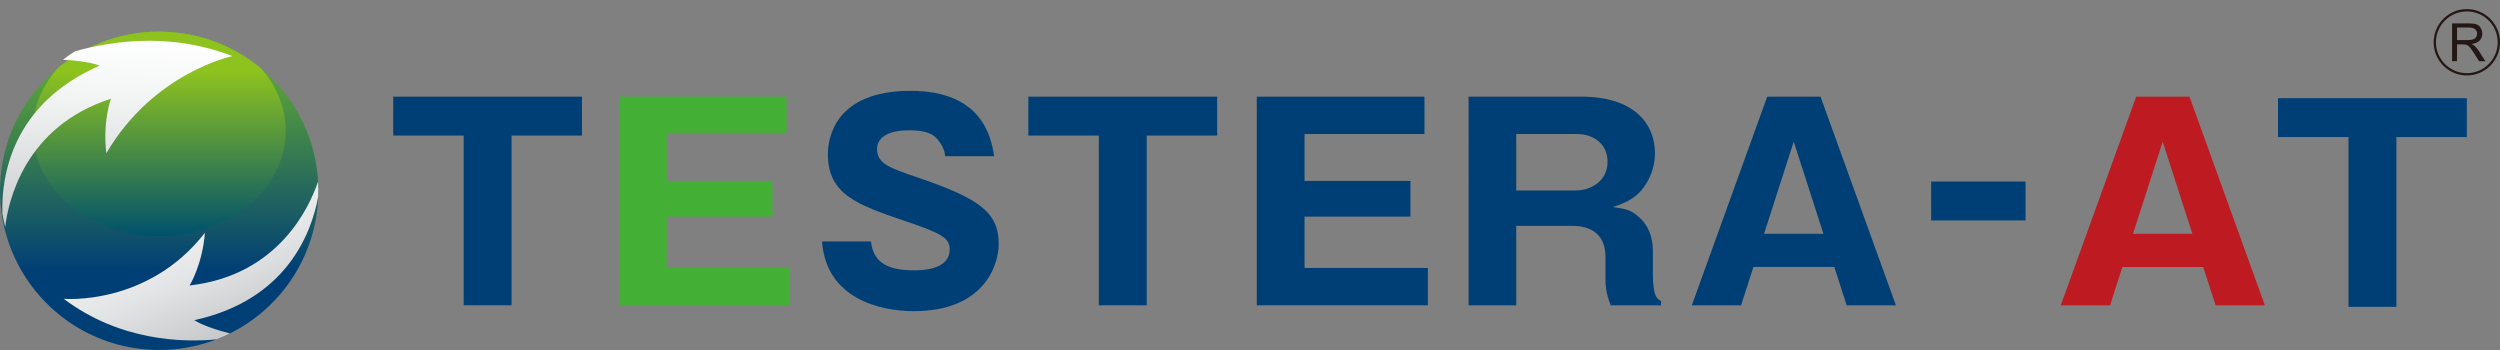 <?xml version="1.0" encoding="UTF-8"?>
<svg id="_レイヤー_1" data-name="レイヤー 1" xmlns="http://www.w3.org/2000/svg" width="200" height="28" version="1.1" xmlns:xlink="http://www.w3.org/1999/xlink" viewBox="0 0 200 28">
  <rect x="0" y="0" width="200" height="28" fill="#808080" stroke="none"/>
  <defs>
    <style>
      .cls-1 {
        fill: url(#linear-gradient);
      }

      .cls-1, .cls-2, .cls-3, .cls-4, .cls-5, .cls-6, .cls-7, .cls-8 {
        stroke-width: 0px;
      }

      .cls-2 {
        fill: #44af35;
      }

      .cls-3 {
        fill: #231815;
      }

      .cls-4 {
        fill: url(#linear-gradient-2);
      }

      .cls-5 {
        fill: url(#linear-gradient-3);
      }

      .cls-6 {
        fill: #003f75;
      }

      .cls-7 {
        fill: #bd1a21;
      }

      .cls-8 {
        fill: url(#linear-gradient-4);
      }
    </style>
    <linearGradient id="linear-gradient" x1="12.735" y1="2.528" x2="12.735" y2="28" gradientUnits="userSpaceOnUse">
      <stop offset="0" stop-color="#6fb92c"/>
      <stop offset=".003" stop-color="#6fb92c"/>
      <stop offset=".75" stop-color="#003f75"/>
      <stop offset="1" stop-color="#003f75"/>
    </linearGradient>
    <linearGradient id="linear-gradient-2" x1="12.742" y1="2.528" x2="12.742" y2="18.891" gradientUnits="userSpaceOnUse">
      <stop offset=".2" stop-color="#8dc21f"/>
      <stop offset="1" stop-color="#00516c"/>
    </linearGradient>
    <linearGradient id="linear-gradient-3" x1="9.607" y1="3.184" x2="9.155" y2="18.417" gradientUnits="userSpaceOnUse">
      <stop offset="0" stop-color="#fff"/>
      <stop offset=".275" stop-color="#f4f5f5"/>
      <stop offset=".743" stop-color="#d9dadb"/>
      <stop offset="1" stop-color="#c8c9ca"/>
    </linearGradient>
    <linearGradient id="linear-gradient-4" x1="15.136" y1="18.9" x2="18.439" y2="26.682" gradientUnits="userSpaceOnUse">
      <stop offset="0" stop-color="#eeeeef"/>
      <stop offset=".364" stop-color="#e3e4e5"/>
      <stop offset=".985" stop-color="#c8c9ca"/>
      <stop offset="1" stop-color="#c8c9ca"/>
    </linearGradient>
  </defs>
  <g>
    <path class="cls-1" d="M.026,14.463c-.442,7.022,4.891,13.071,11.914,13.511,7.018.44,13.06-4.889,13.505-11.911.442-7.022-4.892-13.07-11.914-13.503-.267-.027-.538-.032-.804-.032C6.06,2.528.451,7.717.026,14.463"/>
    <path class="cls-4" d="M4.681,5.396c-1.285,1.413-2.055,3.177-2.055,5.093,0,4.642,4.537,8.401,10.118,8.401,5.591-.011,10.114-3.77,10.114-8.418,0-1.883-.748-3.615-1.994-5.017-2.005-1.663-4.535-2.723-7.334-2.895-.267-.027-.538-.032-.813-.032-3.023,0-5.826,1.066-8.036,2.868"/>
    <path class="cls-5" d="M5.995,4.106c-.332.209-.658.436-.965.673,2.122.104,2.934.475,2.934.475C.881,8.355.1,14.191.19,17.089c.061.363.135.713.226,1.068.239-2.003,1.521-8.029,8.462-10.259,0,0-.677,1.804-.373,4.367,3.789-6.481,10.093-7.778,10.093-7.778-2.322-.901-4.612-1.226-6.667-1.226-2.438,0-4.533.445-5.935.844"/>
    <path class="cls-8" d="M15.169,22.837s1.016-1.635,1.225-4.215c-4.579,5.884-11.3,5.281-11.3,5.281,4.521,3.402,9.573,3.501,12.228,3.247.363-.14.725-.3,1.076-.477-2.118-.529-2.854-1.061-2.854-1.061,7.39-1.609,9.38-6.981,9.913-9.888.017-.406.013-.807-.012-1.199-.67,1.99-3.136,7.501-10.276,8.313"/>
  </g>
  <polygon class="cls-6" points="40.924 24.425 37.094 24.425 37.094 10.844 31.458 10.844 31.458 7.732 46.559 7.732 46.559 10.844 40.924 10.844 40.924 24.425"/>
  <polygon class="cls-2" points="63.204 21.437 63.204 24.425 49.516 24.425 49.516 7.732 62.925 7.732 62.925 10.721 53.334 10.721 53.334 14.475 61.802 14.475 61.802 17.329 53.334 17.329 53.334 21.437 63.204 21.437"/>
  <path class="cls-6" d="M69.68,19.319c.191,1.902,1.677,2.305,3.459,2.305.567,0,2.836,0,2.836-1.689,0-.914-.739-1.295-3.493-2.226-3.841-1.311-6.252-2.114-6.252-5.378,0-1.312.595-5.064,6.611-5.064,5.821,0,6.459,3.816,6.694,5.228h-3.921c-.046-.635-.443-1.138-.551-1.269-.235-.294-.633-.802-2.332-.802-1.903,0-2.564.721-2.564,1.482,0,1.179.957,1.524,3.286,2.304,4.807,1.651,6.443,2.733,6.443,5.3,0,1.71-1.167,5.383-6.802,5.383-2.67,0-7.01-.996-7.33-5.575h3.915Z"/>
  <polygon class="cls-6" points="91.737 24.425 87.905 24.425 87.905 10.844 82.267 10.844 82.267 7.732 97.372 7.732 97.372 10.844 91.737 10.844 91.737 24.425"/>
  <polygon class="cls-6" points="114.231 21.437 114.231 24.425 100.543 24.425 100.543 7.732 113.957 7.732 113.957 10.721 104.363 10.721 104.363 14.475 112.831 14.475 112.831 17.329 104.363 17.329 104.363 21.437 114.231 21.437"/>
  <path class="cls-6" d="M132.231,21.901c0,1.822.34,2.01.656,2.189v.336h-4.029c-.162-.445-.42-1.042-.42-2.138v-1.714c0-2.503-2.134-2.503-2.731-2.503h-4.409v6.355h-3.81V7.732h9.003c4.26,0,5.907,2.179,5.907,4.539,0,1.141-.444,2.176-1.078,2.944-.657.761-1.44,1.058-2.291,1.35.873.128,1.294.189,1.78.553,1.104.783,1.422,1.924,1.422,2.962v1.823ZM121.298,15.235h4.771c1.165,0,2.536-.724,2.536-2.297,0-1.395-1.097-2.216-2.437-2.216h-4.87v4.514Z"/>
  <path class="cls-6" d="M140.275,21.356l-.988,3.069h-3.942l6.034-16.694h4.262l6.033,16.694h-3.94l-.993-3.069h-6.466ZM145.875,18.702l-2.376-7.371-2.375,7.371h4.751Z"/>
  <polyline class="cls-6" points="160.129 17.635 154.491 17.635 154.491 14.522 162.044 14.522 162.044 17.635"/>
  <path class="cls-7" d="M169.791,21.358l-.988,3.069h-3.942l6.034-16.694h4.262l6.033,16.694h-3.94l-.993-3.069h-6.466ZM175.391,18.704l-2.376-7.371-2.375,7.371h4.751Z"/>
  <polygon class="cls-6" points="191.711 24.547 187.879 24.547 187.879 10.966 182.241 10.966 182.241 7.854 197.346 7.854 197.346 10.966 191.711 10.966 191.711 24.547"/>
  <g>
    <path class="cls-3" d="M197.347.914c1.36,0,2.469,1.107,2.469,2.468s-1.109,2.47-2.469,2.47-2.472-1.108-2.472-2.47,1.109-2.468,2.472-2.468M197.347.727c-1.466,0-2.654,1.189-2.654,2.655s1.188,2.654,2.654,2.654,2.653-1.189,2.653-2.654-1.188-2.655-2.653-2.655h0Z"/>
    <path class="cls-3" d="M196.164,4.895V1.87h1.343c.27,0,.474.024.615.079.14.054.251.15.336.29.085.138.125.287.125.455,0,.215-.067.399-.207.545-.138.148-.354.238-.646.281.106.049.188.101.241.153.12.106.229.239.334.401l.527.823h-.504l-.402-.63c-.116-.182-.212-.323-.289-.419-.075-.096-.143-.163-.204-.201-.059-.039-.12-.066-.182-.08-.044-.01-.12-.013-.222-.013h-.468v1.343h-.399ZM196.562,3.203h.863c.183,0,.327-.017.43-.057.102-.037.181-.097.235-.179.053-.086.08-.174.08-.273,0-.14-.052-.261-.156-.352-.103-.092-.267-.141-.491-.141h-.961v1.003Z"/>
  </g>
</svg>